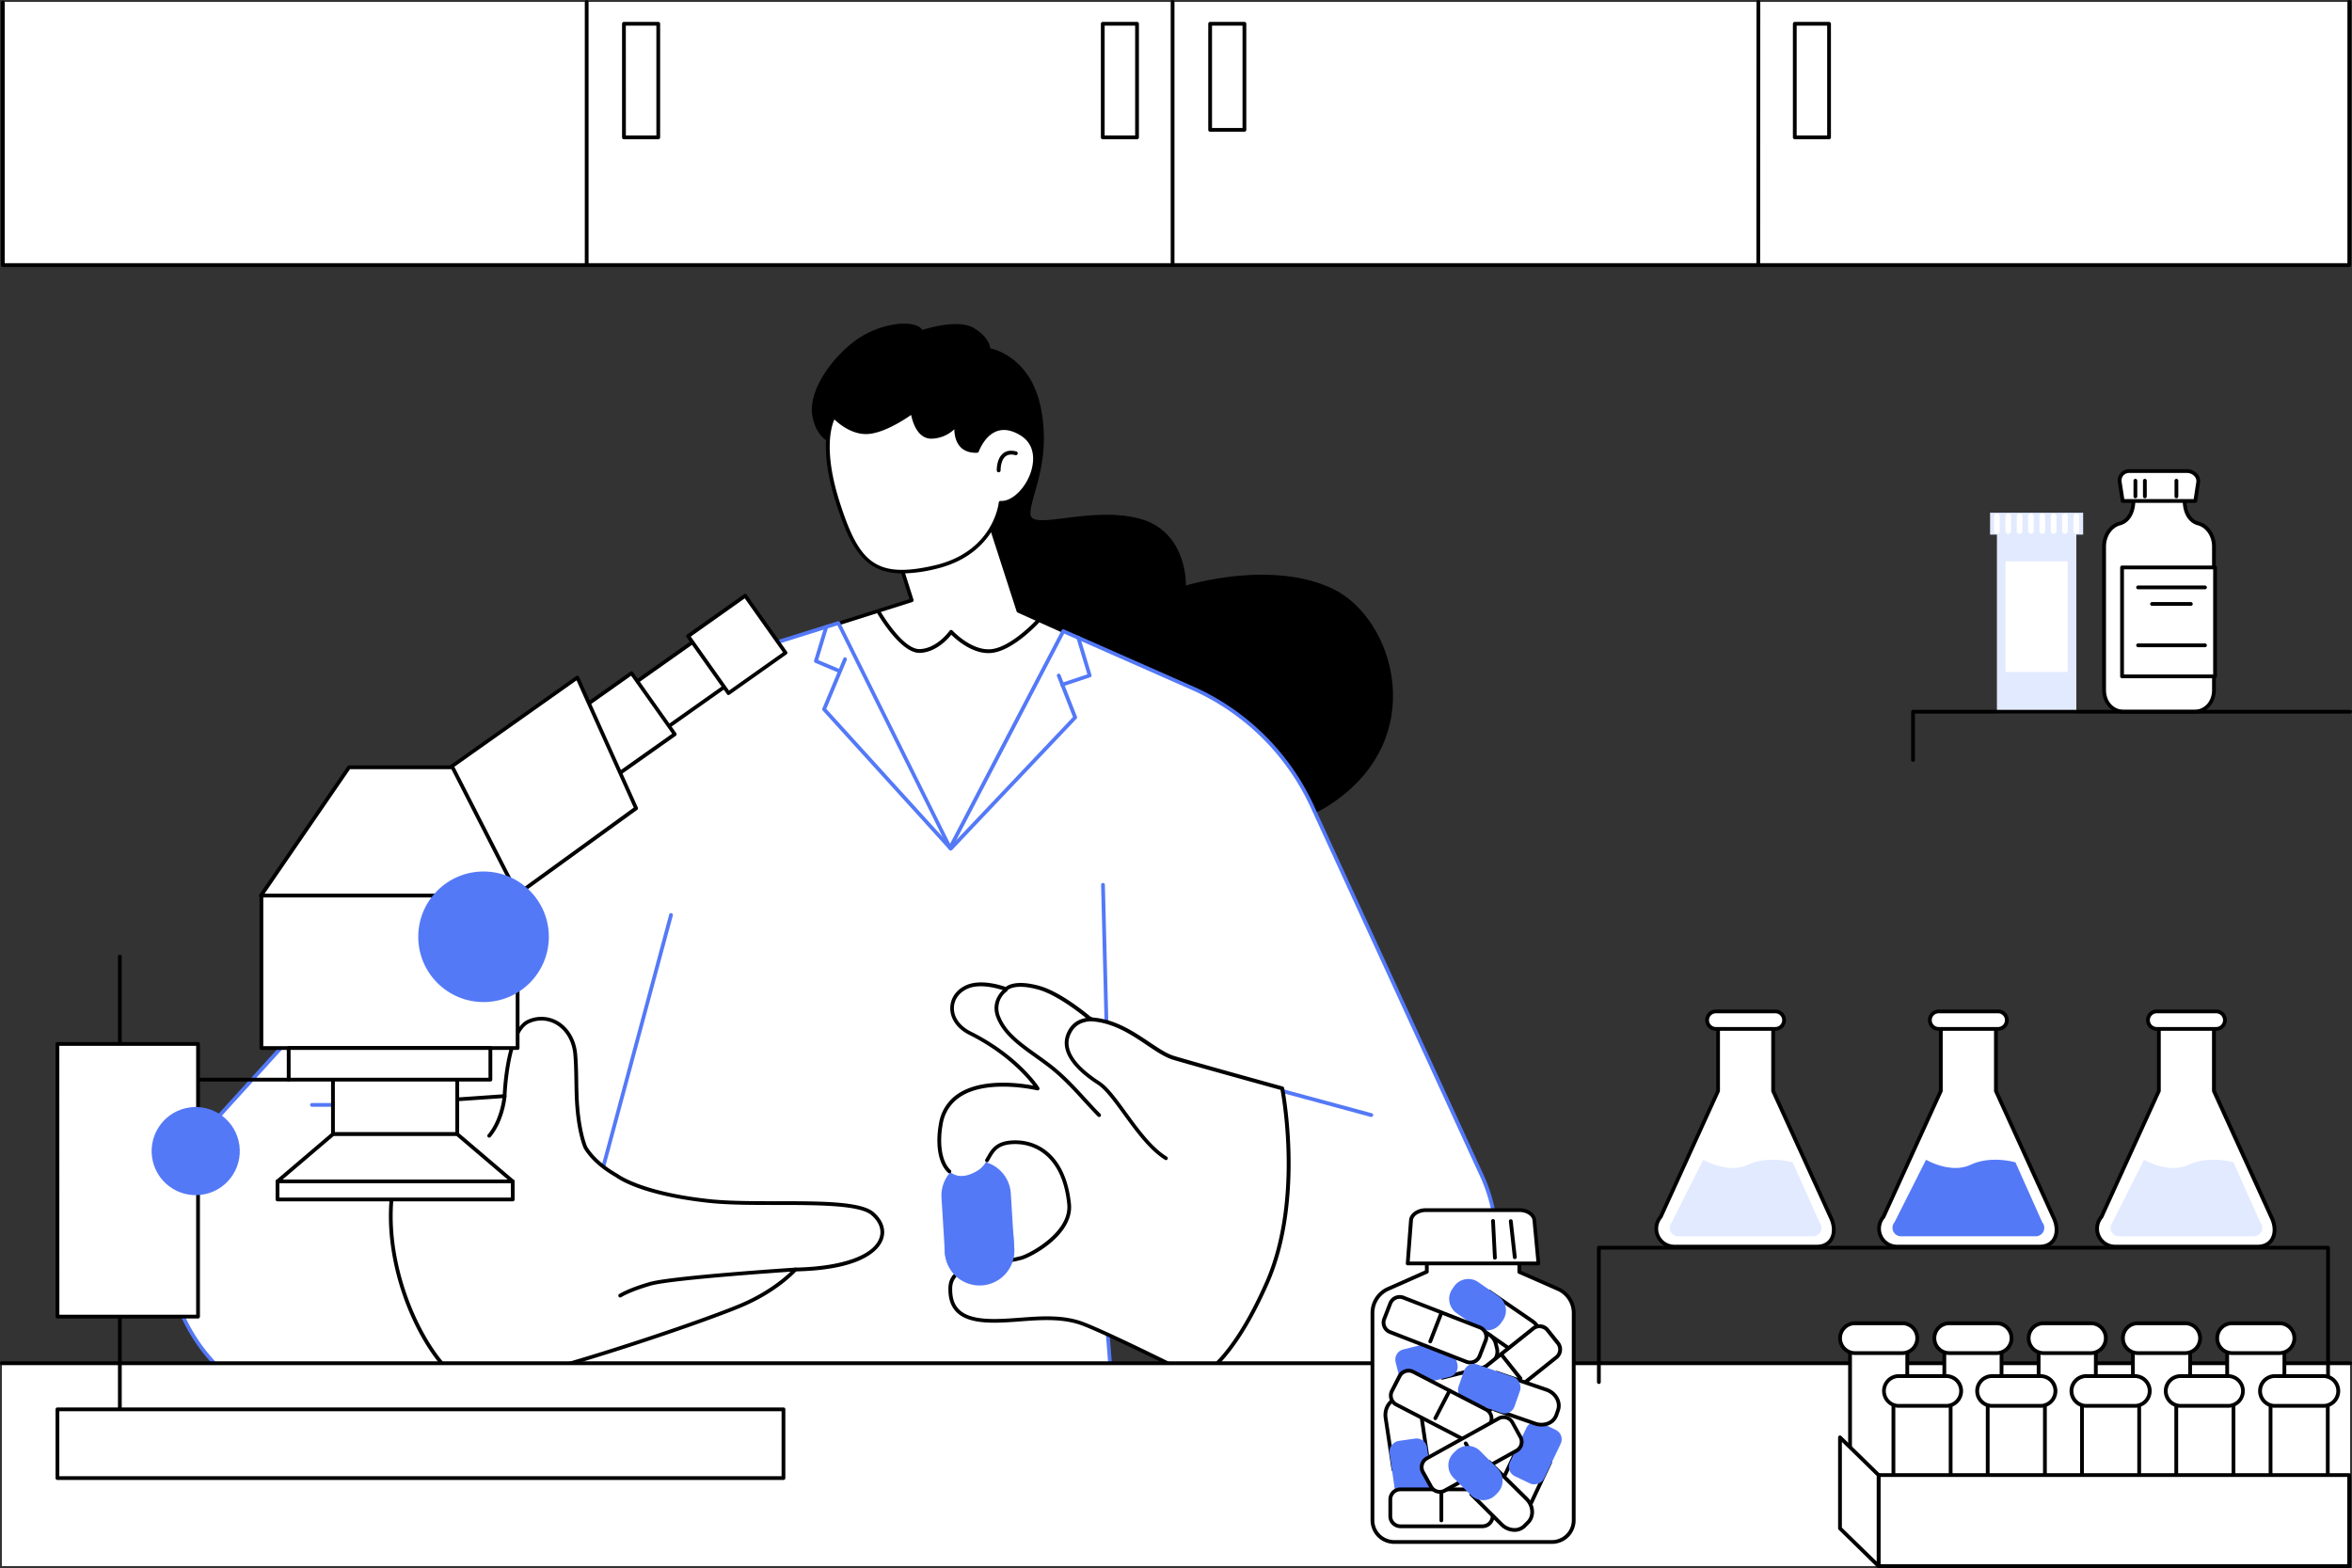 <svg xmlns="http://www.w3.org/2000/svg" viewBox="0 0 1247 831.5"><rect x="0" y="0" width="1247" height="831.5" fill="#333333" stroke="none"/><defs><style>.cls-1{fill:#fff;}.cls-2{fill:#5479f7;}.cls-3{fill:#e2eaff;}</style></defs><title>l</title><g id="m_2" data-name="m 2"><g id="Illustration"><g id="Pharmaceutical_laboratory" data-name="Pharmaceutical laboratory"><g id="Cannabis_capsules" data-name="Cannabis capsules"><g id="Cannabis_capsules-2" data-name="Cannabis capsules"><path d="M445.73,236.44s-12.23-.35-15-15.72,14-35.5,26.9-42.83,27.94-8.18,31.44-2.94c0,0,18.51-6.29,27.25-1S525,184.74,525,184.74s21.31,3.49,26.9,31.79-5.59,46.46-5.59,55.89,31.09-4.19,57.3,2.45,25.15,35.63,25.15,35.63,45.07-14,77.9,1.75,52.41,80.35-2.79,115.29S531.67,387.71,510,312.25,445.73,236.44,445.73,236.44Z"/><polygon class="cls-1" points="442.84 331.18 483.37 318.33 472.54 284.22 519.49 260.54 539.96 323.95 567.65 336.39 557.62 469.63 438.02 460.8 442.84 331.18"/><path d="M557.62,470.63h-.08L438,461.8a1,1,0,0,1-.93-1l4.82-129.63a1,1,0,0,1,.7-.92l39.58-12.54-10.54-33.16a1,1,0,0,1,.51-1.19L519,259.65a1,1,0,0,1,.84,0,1,1,0,0,1,.56.62l20.33,63,27.29,12.26a1,1,0,0,1,.59,1l-10,133.24A1,1,0,0,1,557.62,470.63ZM439.06,459.88l117.63,8.68L566.6,337l-27.05-12.16a1,1,0,0,1-.54-.6L518.9,262l-45.15,22.77L484.32,318a1,1,0,0,1-.06.76,1,1,0,0,1-.59.5l-39.86,12.63Z"/><path d="M524.07,346.34c-9.06,0-17.14-7.2-19.71-9.74-2.05,2.57-8.22,9.33-16.65,9.62h-.26c-10.25,0-22.15-20.62-22.66-21.51a1,1,0,0,1,1.74-1c.12.21,11.82,20.5,20.9,20.5h.21c9.19-.31,15.74-9.63,15.8-9.72a1,1,0,0,1,.76-.43,1,1,0,0,1,.8.32c.11.11,10.29,11.12,20.82,9.84s23.63-15.45,23.76-15.59a1,1,0,0,1,1.48,1.34c-.55.61-13.59,14.85-25,16.24A16.73,16.73,0,0,1,524.07,346.34Z"/><path class="cls-1" d="M270.51,728.22,221,745.72C166.66,767,104.78,738,91.32,681.18a96,96,0,0,1,23-87.41l180-198.25a126.3,126.3,0,0,1,56.13-35.72l94-29.4,59.23,119.23,60-114.95L632,364.81a126.24,126.24,0,0,1,63.73,62.77l89.83,195.5c33.86,73.68-48,157.07-120.43,120.71l-78.2-41.21,4,50H268.47Z"/><path class="cls-2" d="M184.14,753.72A99.52,99.52,0,0,1,138,742.43a92,92,0,0,1-47.67-61,96.76,96.76,0,0,1,23.28-88.32l180-198.24a127.33,127.33,0,0,1,56.57-36l94-29.4a1,1,0,0,1,1.2.51l58.35,117.46,59.11-113.2a1,1,0,0,1,1.29-.45l68.24,30.12a127.18,127.18,0,0,1,64.23,63.27l89.83,195.51c16,34.88,7.35,75.81-22.11,104.28a94,94,0,0,1-45.93,24.88,81.57,81.57,0,0,1-53.75-7.15l-76.6-40.36,3.84,48.2a1,1,0,0,1-.26.75,1,1,0,0,1-.73.33H268.47a1,1,0,0,1-.73-.33,1,1,0,0,1-.26-.76l1.91-22.83-48.08,17A101.63,101.63,0,0,1,184.14,753.72ZM444,331.61l-93.19,29.14a125.36,125.36,0,0,0-55.68,35.45l-180,198.25A94.74,94.74,0,0,0,92.29,681a90,90,0,0,0,46.64,59.7,98.5,98.5,0,0,0,81.68,4.14l49.57-17.51a1,1,0,0,1,1.33,1l-1.95,23.3H589.84l-3.91-48.94a1,1,0,0,1,.44-.91,1,1,0,0,1,1,0l78.19,41.2c38.53,19.33,75.57,3.69,97.38-17.38,28.84-27.88,37.35-67.92,21.68-102L694.81,428a125.19,125.19,0,0,0-63.22-62.28L564.21,336,504.63,450.09a1,1,0,0,1-.9.54,1,1,0,0,1-.89-.56Z"/><path class="cls-2" d="M563.27,364.1a1,1,0,0,1-.31-2l13.54-4.52-5.73-19.09a1,1,0,1,1,1.91-.58l6,20a1,1,0,0,1-.64,1.23l-14.47,4.83A1.19,1.19,0,0,1,563.27,364.1Z"/><path class="cls-2" d="M444.9,356.78a1.09,1.09,0,0,1-.39-.08l-12.32-5.22a1,1,0,0,1-.56-1.21l5.48-18.11a1,1,0,0,1,1.92.58L433.8,350l11.49,4.86a1,1,0,0,1-.39,1.93Z"/><path class="cls-2" d="M504.08,451.05h0a1,1,0,0,1-.73-.32l-67.16-73.94a1,1,0,0,1-.18-1.06l11.09-26.52a1,1,0,0,1,1.85.77l-10.85,25.94,66,72.66,64.77-68.35-8.45-21.59a1,1,0,1,1,1.86-.73L571,380.1a1,1,0,0,1-.2,1l-65.94,69.59A1,1,0,0,1,504.08,451.05Z"/><path class="cls-2" d="M727.05,592.31a1.27,1.27,0,0,1-.26,0L581.27,552.88a1,1,0,1,1,.52-1.93l145.52,39.39a1,1,0,0,1,.71,1.23A1,1,0,0,1,727.05,592.31Z"/><path class="cls-2" d="M586.9,554a1,1,0,0,1-1-1l-2.11-83.76a1,1,0,1,1,2-.05L587.9,553a1,1,0,0,1-1,1Z"/><path class="cls-2" d="M319.86,619.67l-.26,0a1,1,0,0,1-.7-1.23L354.79,485a1,1,0,1,1,1.93.52L320.83,618.93A1,1,0,0,1,319.86,619.67Z"/><path class="cls-1" d="M245.46,585.92h0Z"/><path class="cls-2" d="M245.46,586.92H165.41a1,1,0,1,1,0-2h80.05a1,1,0,1,1,0,2Z"/><path class="cls-1" d="M234.27,583.53l33.25-2.31s1.23-34.48,12.7-39.54,23.53,3.26,24.76,17.26-.09,28.63,2.42,42,20.27,28.07,54,33.9,89.1-1.52,101.16,8.7,3.6,29.71-40.83,29.67c0,0-9.71,11-28.7,19-24.3,10.26-115.63,40.8-140.46,42.63S174.94,631.71,234.27,583.53Z"/><path d="M251.93,735.86c-10.9,0-26.29-18.26-36.14-43.08-13.86-34.93-16.45-82.17,17.85-110a1,1,0,0,1,.56-.22l32.36-2.25c.29-5.64,2.28-34.69,13.26-39.52a17.41,17.41,0,0,1,16.07.85c5.66,3.35,9.44,9.79,10.09,17.23.43,4.88.51,9.91.59,14.76,0,2.18.07,4.37.14,6.54.56,18.35,4.29,27.22,4.6,27.93,3.25,5.29,8.87,10.3,16.24,14.47l.13.09c.12.09,12.39,9.4,48.54,13.25,10,1.07,23.06,1.08,35.68,1.09,22.89,0,44.5,0,51.28,5.79,4.92,4.17,6.72,9.43,4.94,14.43-1.71,4.84-9.63,16.15-46,17-1.8,1.93-11.38,11.59-28.76,18.93-25.26,10.66-116.11,40.88-140.77,42.7C252.4,735.85,252.16,735.86,251.93,735.86ZM234.66,584.51c-33.21,27.2-30.58,73.35-17,107.53,9.59,24.17,24.9,42.49,34.83,41.8,24.5-1.81,115-31.92,140.15-42.55,18.56-7.84,28.23-18.64,28.33-18.75a1,1,0,0,1,.73-.33c24.59-.52,41.25-6.38,44.55-15.68,1.48-4.17-.1-8.63-4.35-12.23-6.23-5.28-28.47-5.3-50-5.32-12.67,0-25.77,0-35.89-1.1-35.87-3.82-48.41-12.78-49.51-13.62-7.66-4.35-13.51-9.6-16.93-15.19l-.05-.1c-.17-.37-4.21-9.23-4.81-28.76-.06-2.18-.1-4.37-.14-6.56-.08-4.83-.16-9.81-.58-14.62-.6-6.8-4-12.66-9.12-15.69a15.25,15.25,0,0,0-14.25-.74c-10.77,4.74-12.09,38.32-12.1,38.66a1,1,0,0,1-.93,1Z"/><path d="M259.38,603.29a1,1,0,0,1-.64-.23,1,1,0,0,1-.13-1.41c6.9-8.28,7.9-20.38,7.91-20.51a1,1,0,0,1,2,.16c0,.52-1.07,12.87-8.37,21.63A1,1,0,0,1,259.38,603.29Z"/><path d="M328.82,688.06a1,1,0,0,1-.55-1.83c.18-.12,4.57-3,16.08-6.35s74.61-7.5,77.29-7.67a1,1,0,1,1,.13,2c-.65,0-65.61,4.3-76.86,7.58s-15.49,6.08-15.53,6.1A1,1,0,0,1,328.82,688.06Z"/><path class="cls-2" d="M516.38,615.61a18.44,18.44,0,0,1,19.54,17.26l1.83,29.65A18.44,18.44,0,0,1,501,664.8l-1.83-29.66A18.42,18.42,0,0,1,516.38,615.61Z"/><path class="cls-1" d="M635,730.76s16.86-5.42,36.73-50.57,8.07-103,8.07-103-46.31-12.79-57.56-16.2-24.55-19.44-44-20.46c0,0-15.57-13.46-27.48-16.75-13.87-3.83-17.36.76-17.36.76s-12.18-4.75-20.44-1.31c-10.88,4.53-11.38,18.29,1.31,24.63,25.39,12.7,35.9,29.35,35.9,29.35s-45.9-11.13-51.33,18.77c-3.49,19.2,4.24,34.14,19.5,24.78,7.43-4.56,5.2-14,17.93-15,13.3-1,28.08,7.37,30.58,32.78,1.52,15.37-19.62,26.75-25.2,28.47-12.61,3.91-37.44,1.24-37.8,15.92-.31,12.84,7.55,17.49,23.24,17.49s32.4-4.09,47.4,1.71S635,730.76,635,730.76Z"/><path d="M635,731.76a1,1,0,0,1-.45-.1c-.45-.23-45.62-22.88-60.41-28.6-10.42-4-21.93-3.17-33.06-2.34-4.6.35-9.37.7-14,.7-9.89,0-16.28-1.82-20.09-5.73-2.93-3-4.29-7.18-4.15-12.78.28-11.37,13.84-13.09,25.81-14.6a80.33,80.33,0,0,0,12.69-2.25c5.59-1.73,25.93-13,24.51-27.42-2.46-24.9-16.86-32.78-29.52-31.88-7.29.53-9.21,3.88-11.43,7.76l-.83,1.42a1,1,0,0,1-1.71-1l.8-1.39c2.3-4,4.68-8.15,13-8.75,13.59-1,29,7.34,31.65,33.68,1.56,15.87-19.74,27.61-25.91,29.52a81.47,81.47,0,0,1-13,2.32c-11.71,1.48-23.83,3-24.06,12.67-.12,5,1,8.74,3.58,11.33,3.41,3.5,9.34,5.13,18.66,5.13,4.54,0,9.26-.35,13.84-.69,11.34-.85,23.08-1.72,33.92,2.47,14.12,5.45,55.63,26.18,60.19,28.47,2.49-1.12,18-9.41,35.76-49.88,18.43-41.9,9.29-95.58,8.13-101.84-5.47-1.51-46.55-12.88-57-16-4.31-1.31-8.92-4.41-13.81-7.7-8.42-5.67-18-12.09-29.94-12.72a1,1,0,0,1-.6-.24c-.16-.14-15.55-13.35-27.1-16.54-12.84-3.55-16.28.37-16.31.41a1,1,0,0,1-1.15.31c-.12,0-11.9-4.56-19.69-1.32-4.58,1.91-7.41,5.69-7.56,10.1-.18,5.08,3.16,9.83,8.93,12.72,25.35,12.67,35.87,29,36.3,29.71a1,1,0,0,1-1.08,1.5c-.26-.06-26-6.15-40.63,3.35a21.25,21.25,0,0,0-9.48,14.63c-1.93,10.65-.28,20.17,4.21,24.26a1,1,0,0,1,.06,1.42,1,1,0,0,1-1.41.06c-5.06-4.61-6.91-14.61-4.83-26.09a23.23,23.23,0,0,1,10.36-16c12.71-8.26,32.59-5.49,39.64-4.15-3.67-4.8-14.4-17.13-34-26.94-6.49-3.25-10.24-8.69-10-14.58.18-5.21,3.47-9.65,8.79-11.87,7.57-3.16,18,.15,20.59,1.08,1.5-1.22,6.29-3.77,17.87-.57,11.28,3.12,25.45,14.9,27.61,16.73,12.35.76,22.05,7.28,30.61,13,5,3.34,9.25,6.23,13.27,7.44,11.11,3.37,57.08,16.07,57.54,16.2a1,1,0,0,1,.71.76c.12.58,11.63,58.72-8.14,103.64S636,731.49,635.3,731.71A.81.81,0,0,1,635,731.76Z"/><path d="M618.18,615.18a1,1,0,0,1-.52-.15c-8.31-5.14-15.56-15.14-22-24-5-6.81-9.62-13.25-13.75-15.92-14.5-9.38-20.1-18.89-16.18-27.48,3-6.61,8.2-7.52,11.3-8.06.44-.07.84-.14,1.2-.22a1,1,0,1,1,.44,2c-.39.09-.82.16-1.3.24-3.06.54-7.25,1.27-9.82,6.92-4.36,9.56,6,18.85,15.45,25,4.44,2.87,9,9.15,14.28,16.43,6.29,8.67,13.42,18.49,21.39,23.43a1,1,0,0,1-.53,1.85Z"/><path d="M582.74,592.34a1,1,0,0,1-.71-.29c-2.56-2.56-5-5.28-7.68-8.16-5.73-6.28-11.65-12.77-19.14-18.44-2.16-1.64-4.35-3.21-6.47-4.72-8.75-6.27-17-12.19-20.47-21.2-3.64-9.52,4.2-15.26,4.28-15.32a1,1,0,0,1,1.17,1.63,11.06,11.06,0,0,0-3.58,13c3.23,8.45,10.89,13.93,19.77,20.28,2.12,1.53,4.32,3.1,6.51,4.75,7.63,5.79,13.62,12.35,19.41,18.69,2.62,2.86,5.09,5.57,7.61,8.1a1,1,0,0,1,0,1.41A1,1,0,0,1,582.74,592.34Z"/><path class="cls-2" d="M537.12,652.21c-6.16,1.69-12.38,3.16-18.64,4.45-2,.4-3.88,1-5.81,1.5s-4,1.08-6,1.56-3.93.89-5.92,1.2l.24,3.88a18.44,18.44,0,0,0,36.8-2.28Z"/><path class="cls-1" d="M518,239.11s6.66-19.21,23.34-9.21,1.67,37.55-10.83,36.72c0,0-2.42,26.7-34.93,34.2s-41.25-3.31-51-33.19c-11.18-34.24-2.45-46.87-2.45-46.87s8.34,9.17,18.35,8.34,23.34-10.84,23.34-10.84,1.67,13.34,10,13.34,13.34-6.67,13.34-6.67S504.8,239.58,518,239.11Z"/><path d="M478.63,304.08c-19.55,0-27.15-12.08-35-36.14-11.21-34.31-2.69-47.21-2.32-47.75a1,1,0,0,1,.76-.43.94.94,0,0,1,.8.33c.08.09,8.14,8.78,17.52,8,9.6-.8,22.7-10.54,22.83-10.64a1,1,0,0,1,1.6.68c0,.12,1.65,12.46,9,12.46,7.72,0,12.49-6.21,12.54-6.27a1,1,0,0,1,1.19-.32,1,1,0,0,1,.6,1.08c0,.07-1,6.61,2.3,10.36,1.56,1.75,3.86,2.65,6.86,2.67.89-2.18,4.13-9,10.53-11.34,4.24-1.54,8.95-.77,14,2.26,7.08,4.25,9.59,12.29,6.71,21.5-2.59,8.27-9.79,16.87-17.2,17.09-.82,4.86-6.18,27.38-35.57,34.16A77.23,77.23,0,0,1,478.63,304.08Zm-36.25-81.65c-1.68,3.72-5.92,17.12,3.15,44.89,10,30.72,18.64,39.72,49.83,32.53,31.45-7.26,34.14-33.06,34.16-33.32a1,1,0,0,1,1.06-.91c5.94.43,13.3-6.78,16.09-15.68,1.24-4,3.16-13.78-5.83-19.18-4.52-2.71-8.66-3.42-12.3-2.1-6.62,2.4-9.56,10.69-9.59,10.77a1,1,0,0,1-.91.67c-3.95.15-7-1-9.08-3.33-2.43-2.76-2.94-6.56-3-9.14a18.14,18.14,0,0,1-12.17,5c-7.35,0-9.95-8.85-10.72-12.6-3.65,2.56-14.12,9.39-22.55,10.1S444.94,224.87,442.38,222.43ZM518,239.11h0Z"/><path d="M529.47,250.46a1,1,0,0,1-1-1c0-.26-.14-6.23,3.38-9.05,1.78-1.42,4.12-1.77,7-1a1,1,0,0,1-.51,1.94c-2.19-.57-3.94-.34-5.2.66-2.75,2.2-2.63,7.37-2.63,7.42a1,1,0,0,1-1,1Z"/></g></g><rect class="cls-1" x="1.5" y="1" width="1244.07" height="139.55"/><path d="M1245.57,141.55H1.5a1,1,0,0,1-1-1V1.33a1,1,0,0,1,2,0V139.55H1244.57V1a1,1,0,0,1,2,0V140.55A1,1,0,0,1,1245.57,141.55Z"/><rect x="620.69" y="0.08" width="2" height="140.55" rx="1"/><path d="M932.22,140.62h0a1,1,0,0,1-1-1L931.28,1a1,1,0,0,1,1-1h0a1,1,0,0,1,1,1l-.06,138.58A1,1,0,0,1,932.22,140.62Z"/><path d="M311.05,140.62a1,1,0,0,1-1-1l0-138.52a1,1,0,0,1,2,0l0,138.52A1,1,0,0,1,311.05,140.62Z"/><rect class="cls-1" x="641.6" y="12.61" width="18.17" height="56.25"/><path d="M659.77,69.86H641.6a1,1,0,0,1-1-1V12.61a1,1,0,0,1,1-1h18.17a1,1,0,0,1,1,1V68.86A1,1,0,0,1,659.77,69.86Zm-17.17-2h16.17V13.61H642.6Z"/><rect class="cls-1" x="584.67" y="12.61" width="18.17" height="60.24"/><path d="M602.84,73.85H584.67a1,1,0,0,1-1-1V12.61a1,1,0,0,1,1-1h18.17a1,1,0,0,1,1,1V72.85A1,1,0,0,1,602.84,73.85Zm-17.17-2h16.17V13.61H585.67Z"/><rect class="cls-1" x="330.8" y="12.61" width="18.17" height="60.24"/><path d="M349,73.85H330.8a1,1,0,0,1-1-1V12.61a1,1,0,0,1,1-1H349a1,1,0,0,1,1,1V72.85A1,1,0,0,1,349,73.85Zm-17.17-2H348V13.61H331.8Z"/><rect class="cls-1" x="951.57" y="12.61" width="18.17" height="60.24"/><path d="M969.74,73.85H951.57a1,1,0,0,1-1-1V12.61a1,1,0,0,1,1-1h18.17a1,1,0,0,1,1,1V72.85A1,1,0,0,1,969.74,73.85Zm-17.17-2h16.17V13.61H952.57Z"/><rect class="cls-1" x="1" y="722.91" width="1245" height="107.59"/><path d="M1246,723.91H1a1,1,0,0,1,0-2H1246a1,1,0,0,1,0,2Z"/><path class="cls-1" d="M1114.18,645.28l30.42-66.77V543.76h29.21v34.75l30.41,66.77c3.94,8,1,15.79-7.19,15.79h-75.66A9.53,9.53,0,0,1,1114.18,645.28Z"/><path d="M1197,662.07h-75.66a10.52,10.52,0,0,1-8-17.33l30.27-66.44V543.76a1,1,0,0,1,1-1h29.21a1,1,0,0,1,1,1V578.3l30.32,66.57c2.31,4.68,2.44,9.52.32,12.93C1203.74,660.55,1200.75,662.07,1197,662.07ZM1145.6,544.76v33.75a1,1,0,0,1-.09.42l-30.42,66.77a1.2,1.2,0,0,1-.15.24,8.53,8.53,0,0,0,6.43,14.13H1197c3,0,5.37-1.15,6.72-3.32,1.75-2.82,1.59-6.94-.43-11l-30.42-66.79a1,1,0,0,1-.09-.42V544.76Zm-31.42,100.52h0Z"/><path class="cls-3" d="M1120.08,648.1,1136.75,615s13,7.67,23.67,2.66c11-5.14,23.77-1.25,23.77-1.25l14.13,31.68a4.53,4.53,0,0,1-3.42,7.51h-71.4A4.53,4.53,0,0,1,1120.08,648.1Z"/><path class="cls-1" d="M1143.43,545.61H1175a4.63,4.63,0,0,0,0-9.26h-31.54a4.63,4.63,0,0,0,0,9.26Z"/><path d="M1175,546.61h-31.54a5.63,5.63,0,0,1,0-11.26H1175a5.63,5.63,0,0,1,0,11.26Zm-31.54-9.26a3.63,3.63,0,0,0,0,7.26H1175a3.63,3.63,0,0,0,0-7.26Z"/><path class="cls-1" d="M998.59,645.28,1029,578.51V543.76h29.21v34.75l30.41,66.77c4,8,1,15.79-7.18,15.79h-75.67A9.52,9.52,0,0,1,998.59,645.28Z"/><path d="M1081.44,662.07h-75.67a10.53,10.53,0,0,1-8-17.33L1028,578.3V543.76a1,1,0,0,1,1-1h29.21a1,1,0,0,1,1,1V578.3l30.32,66.57c2.32,4.68,2.44,9.52.32,12.93C1088.14,660.55,1085.16,662.07,1081.44,662.07ZM1030,544.76v33.75a1,1,0,0,1-.09.42L999.5,645.7a1.25,1.25,0,0,1-.16.24,8.53,8.53,0,0,0,6.43,14.13h75.67c3,0,5.36-1.15,6.72-3.32,1.74-2.82,1.58-6.94-.43-11l-30.43-66.79a1,1,0,0,1-.09-.42V544.76ZM998.59,645.28h0Z"/><path class="cls-2" d="M1004.48,648.1,1021.16,615s13,7.67,23.66,2.66c11-5.14,23.77-1.25,23.77-1.25l14.14,31.68a4.53,4.53,0,0,1-3.42,7.51H1007.9A4.53,4.53,0,0,1,1004.48,648.1Z"/><path class="cls-1" d="M1027.83,545.61h31.54a4.63,4.63,0,1,0,0-9.26h-31.54a4.63,4.63,0,1,0,0,9.26Z"/><path d="M1059.37,546.61h-31.54a5.63,5.63,0,1,1,0-11.26h31.54a5.63,5.63,0,1,1,0,11.26Zm-31.54-9.26a3.63,3.63,0,1,0,0,7.26h31.54a3.63,3.63,0,1,0,0-7.26Z"/><path class="cls-1" d="M880.48,645.28l30.41-66.77V543.76H940.1v34.75l30.41,66.77c4,8,1,15.79-7.18,15.79H887.66A9.52,9.52,0,0,1,880.48,645.28Z"/><path d="M963.33,662.07H887.66a10.53,10.53,0,0,1-8-17.33l30.27-66.44V543.76a1,1,0,0,1,1-1H940.1a1,1,0,0,1,1,1V578.3l30.32,66.57c2.32,4.68,2.44,9.52.32,12.93C970,660.55,967.05,662.07,963.33,662.07ZM911.89,544.76v33.75a1,1,0,0,1-.09.42L881.39,645.7a1.25,1.25,0,0,1-.16.24,8.53,8.53,0,0,0,6.43,14.13h75.67c3,0,5.36-1.15,6.72-3.32,1.74-2.82,1.58-6.94-.43-11l-30.43-66.79a1,1,0,0,1-.09-.42V544.76ZM880.48,645.28h0Z"/><path class="cls-3" d="M886.37,648.1,903.05,615s13,7.67,23.66,2.66c11-5.14,23.77-1.25,23.77-1.25l14.14,31.68a4.53,4.53,0,0,1-3.42,7.51H889.79A4.53,4.53,0,0,1,886.37,648.1Z"/><path class="cls-1" d="M909.72,545.61h31.54a4.63,4.63,0,0,0,0-9.26H909.72a4.63,4.63,0,0,0,0,9.26Z"/><path d="M941.26,546.61H909.72a5.63,5.63,0,0,1,0-11.26h31.54a5.63,5.63,0,1,1,0,11.26Zm-31.54-9.26a3.63,3.63,0,0,0,0,7.26h31.54a3.63,3.63,0,1,0,0-7.26Z"/><path d="M1234.3,733.91a1,1,0,0,1-1-1V662.63H848.7v70.28a1,1,0,1,1-2,0V661.63a1,1,0,0,1,1-1h386.6a1,1,0,0,1,1,1v71.28A1,1,0,0,1,1234.3,733.91Z"/><rect class="cls-1" x="1180.82" y="713.32" width="30.33" height="81.83"/><path d="M1211.16,796.14h-30.34a1,1,0,0,1-1-1V713.32a1,1,0,0,1,1-1h30.34a1,1,0,0,1,1,1v81.82A1,1,0,0,1,1211.16,796.14Zm-29.34-2h28.34V714.32h-28.34Z"/><path class="cls-1" d="M1208.55,717.53h-25.12a7.9,7.9,0,0,1,0-15.8h25.12a7.9,7.9,0,1,1,0,15.8Z"/><path d="M1208.55,718.53h-25.12a8.9,8.9,0,0,1,0-17.8h25.12a8.9,8.9,0,1,1,0,17.8Zm-25.12-15.8a6.9,6.9,0,0,0,0,13.8h25.12a6.9,6.9,0,1,0,0-13.8Z"/><rect class="cls-1" x="1130.84" y="713.32" width="30.33" height="81.83"/><path d="M1161.17,796.14h-30.33a1,1,0,0,1-1-1V713.32a1,1,0,0,1,1-1h30.33a1,1,0,0,1,1,1v81.82A1,1,0,0,1,1161.17,796.14Zm-29.33-2h28.33V714.32h-28.33Z"/><path class="cls-1" d="M1158.56,717.53h-25.12a7.9,7.9,0,0,1,0-15.8h25.12a7.9,7.9,0,1,1,0,15.8Z"/><path d="M1158.56,718.53h-25.12a8.9,8.9,0,0,1,0-17.8h25.12a8.9,8.9,0,1,1,0,17.8Zm-25.12-15.8a6.9,6.9,0,0,0,0,13.8h25.12a6.9,6.9,0,1,0,0-13.8Z"/><rect class="cls-1" x="1080.85" y="713.32" width="30.33" height="81.83"/><path d="M1111.18,796.14h-30.33a1,1,0,0,1-1-1V713.32a1,1,0,0,1,1-1h30.33a1,1,0,0,1,1,1v81.82A1,1,0,0,1,1111.18,796.14Zm-29.33-2h28.33V714.32h-28.33Z"/><path class="cls-1" d="M1108.57,717.53h-25.11a7.9,7.9,0,0,1,0-15.8h25.11a7.9,7.9,0,1,1,0,15.8Z"/><path d="M1108.57,718.53h-25.11a8.9,8.9,0,0,1,0-17.8h25.11a8.9,8.9,0,1,1,0,17.8Zm-25.11-15.8a6.9,6.9,0,0,0,0,13.8h25.11a6.9,6.9,0,1,0,0-13.8Z"/><rect class="cls-1" x="1030.86" y="713.32" width="30.33" height="81.83"/><path d="M1061.19,796.14h-30.33a1,1,0,0,1-1-1V713.32a1,1,0,0,1,1-1h30.33a1,1,0,0,1,1,1v81.82A1,1,0,0,1,1061.19,796.14Zm-29.33-2h28.33V714.32h-28.33Z"/><path class="cls-1" d="M1058.59,717.53h-25.12a7.9,7.9,0,0,1,0-15.8h25.12a7.9,7.9,0,0,1,0,15.8Z"/><path d="M1058.59,718.53h-25.12a8.9,8.9,0,0,1,0-17.8h25.12a8.9,8.9,0,0,1,0,17.8Zm-25.12-15.8a6.9,6.9,0,0,0,0,13.8h25.12a6.9,6.9,0,0,0,0-13.8Z"/><rect class="cls-1" x="980.87" y="713.32" width="30.33" height="81.83"/><path d="M1011.21,796.14H980.87a1,1,0,0,1-1-1V713.32a1,1,0,0,1,1-1h30.34a1,1,0,0,1,1,1v81.82A1,1,0,0,1,1011.21,796.14Zm-29.34-2h28.34V714.32H981.87Z"/><path class="cls-1" d="M1008.6,717.53H983.48a7.9,7.9,0,1,1,0-15.8h25.12a7.9,7.9,0,0,1,0,15.8Z"/><path d="M1008.6,718.53H983.48a8.9,8.9,0,1,1,0-17.8h25.12a8.9,8.9,0,0,1,0,17.8Zm-25.12-15.8a6.9,6.9,0,1,0,0,13.8h25.12a6.9,6.9,0,0,0,0-13.8Z"/><rect class="cls-1" x="1203.82" y="741.31" width="30.33" height="81.83"/><path d="M1234.15,824.14h-30.33a1,1,0,0,1-1-1V741.31a1,1,0,0,1,1-1h30.33a1,1,0,0,1,1,1v81.83A1,1,0,0,1,1234.15,824.14Zm-29.33-2h28.33V742.31h-28.33Z"/><path class="cls-1" d="M1231.54,745.52h-25.11a7.9,7.9,0,1,1,0-15.79h25.11a7.9,7.9,0,1,1,0,15.79Z"/><path d="M1231.54,746.52h-25.11a8.9,8.9,0,1,1,0-17.79h25.11a8.9,8.9,0,1,1,0,17.79Zm-25.11-15.79a6.9,6.9,0,1,0,0,13.79h25.11a6.9,6.9,0,1,0,0-13.79Z"/><rect class="cls-1" x="1153.83" y="741.31" width="30.33" height="81.83"/><path d="M1184.16,824.14h-30.33a1,1,0,0,1-1-1V741.31a1,1,0,0,1,1-1h30.33a1,1,0,0,1,1,1v81.83A1,1,0,0,1,1184.16,824.14Zm-29.33-2h28.33V742.31h-28.33Z"/><path class="cls-1" d="M1181.56,745.52h-25.12a7.9,7.9,0,1,1,0-15.79h25.12a7.9,7.9,0,0,1,0,15.79Z"/><path d="M1181.56,746.52h-25.12a8.9,8.9,0,1,1,0-17.79h25.12a8.9,8.9,0,0,1,0,17.79Zm-25.12-15.79a6.9,6.9,0,1,0,0,13.79h25.12a6.9,6.9,0,0,0,0-13.79Z"/><rect class="cls-1" x="1103.84" y="741.31" width="30.33" height="81.83"/><path d="M1134.17,824.14h-30.33a1,1,0,0,1-1-1V741.31a1,1,0,0,1,1-1h30.33a1,1,0,0,1,1,1v81.83A1,1,0,0,1,1134.17,824.14Zm-29.33-2h28.33V742.31h-28.33Z"/><path class="cls-1" d="M1131.57,745.52h-25.12a7.9,7.9,0,1,1,0-15.79h25.12a7.9,7.9,0,1,1,0,15.79Z"/><path d="M1131.57,746.52h-25.12a8.9,8.9,0,1,1,0-17.79h25.12a8.9,8.9,0,1,1,0,17.79Zm-25.12-15.79a6.9,6.9,0,1,0,0,13.79h25.12a6.9,6.9,0,1,0,0-13.79Z"/><rect class="cls-1" x="1053.86" y="741.31" width="30.33" height="81.83"/><path d="M1084.19,824.14h-30.33a1,1,0,0,1-1-1V741.31a1,1,0,0,1,1-1h30.33a1,1,0,0,1,1,1v81.83A1,1,0,0,1,1084.19,824.14Zm-29.33-2h28.33V742.31h-28.33Z"/><path class="cls-1" d="M1081.58,745.52h-25.12a7.9,7.9,0,0,1,0-15.79h25.12a7.9,7.9,0,1,1,0,15.79Z"/><path d="M1081.58,746.52h-25.12a8.9,8.9,0,1,1,0-17.79h25.12a8.9,8.9,0,1,1,0,17.79Zm-25.12-15.79a6.9,6.9,0,1,0,0,13.79h25.12a6.9,6.9,0,1,0,0-13.79Z"/><rect class="cls-1" x="1003.87" y="741.31" width="30.33" height="81.83"/><path d="M1034.2,824.14h-30.33a1,1,0,0,1-1-1V741.31a1,1,0,0,1,1-1h30.33a1,1,0,0,1,1,1v81.83A1,1,0,0,1,1034.2,824.14Zm-29.33-2h28.33V742.31h-28.33Z"/><path class="cls-1" d="M1031.59,745.52h-25.12a7.9,7.9,0,0,1,0-15.79h25.12a7.9,7.9,0,1,1,0,15.79Z"/><path d="M1031.59,746.52h-25.12a8.9,8.9,0,0,1,0-17.79h25.12a8.9,8.9,0,1,1,0,17.79Zm-25.12-15.79a6.9,6.9,0,0,0,0,13.79h25.12a6.9,6.9,0,1,0,0-13.79Z"/><rect class="cls-1" x="996.04" y="782.22" width="249.46" height="48.28"/><path d="M1245.5,831.5H996a1,1,0,0,1-1-1V782.22a1,1,0,0,1,1-1H1245.5a1,1,0,0,1,1,1V830.5A1,1,0,0,1,1245.5,831.5ZM997,829.5H1244.5V783.22H997Z"/><polygon class="cls-1" points="975.58 810.5 996.04 830.5 996.04 782.22 975.58 762.23 975.58 810.5"/><path d="M996,831.5a1,1,0,0,1-.7-.29l-20.46-20a1,1,0,0,1-.3-.72V762.23a1,1,0,0,1,1.7-.72l20.46,20a1,1,0,0,1,.3.71V830.5a1,1,0,0,1-.61.92A1.09,1.09,0,0,1,996,831.5Zm-19.46-21.42,18.46,18V782.64l-18.46-18Z"/><rect class="cls-1" x="176.53" y="564.14" width="65.9" height="37.29" transform="translate(418.96 1165.57) rotate(180)"/><path d="M242.43,602.43h-65.9a1,1,0,0,1-1-1V564.14a1,1,0,0,1,1-1h65.9a1,1,0,0,1,1,1v37.29A1,1,0,0,1,242.43,602.43Zm-64.9-2h63.9V565.14h-63.9Z"/><path d="M153.05,573.52H86.89a1,1,0,1,1,0-2h66.16a1,1,0,0,1,0,2Z"/><path d="M63.54,761.08a1,1,0,0,1-1-1V507.26a1,1,0,0,1,2,0V760.08A1,1,0,0,1,63.54,761.08Z"/><rect class="cls-1" x="30.45" y="553.59" width="74.52" height="144.59" transform="translate(135.42 1251.77) rotate(180)"/><path d="M105,699.18H30.45a1,1,0,0,1-1-1V553.59a1,1,0,0,1,1-1H105a1,1,0,0,1,1,1V698.18A1,1,0,0,1,105,699.18Zm-73.52-2H104V554.59H31.45Z"/><rect class="cls-1" x="341.18" y="328.42" width="29.15" height="76.03" transform="translate(262.1 868.51) rotate(-125.28)"/><path d="M333.14,401.3l-.17,0a1,1,0,0,1-.65-.41l-16.83-23.79a1,1,0,0,1,.24-1.39l62.07-43.92a1,1,0,0,1,1.39.24L396,355.8a1,1,0,0,1,.16.75,1,1,0,0,1-.4.65l-62.07,43.91A1,1,0,0,1,333.14,401.3ZM317.7,376.74l15.68,22.16,60.43-42.76L378.13,334Z"/><rect class="cls-1" x="284.24" y="351.28" width="39.66" height="103.46" transform="translate(150.71 884.01) rotate(-125.28)"/><path d="M273.3,450.08h-.17a1.05,1.05,0,0,1-.65-.41l-22.91-32.38a1,1,0,0,1,.24-1.4l84.46-59.75A1,1,0,0,1,335,356a1,1,0,0,1,.64.41l22.91,32.37a1,1,0,0,1-.24,1.4L273.87,449.9A1,1,0,0,1,273.3,450.08Zm-21.52-33.14,21.76,30.75,82.82-58.61-21.75-30.74Z"/><rect class="cls-1" x="372.14" y="323.21" width="37.06" height="37.06" transform="translate(337.35 858.04) rotate(-125.28)"/><path d="M386.25,368.57a1,1,0,0,1-.82-.43L364,337.89a1,1,0,0,1,.23-1.39l30.26-21.41a1,1,0,0,1,.74-.17,1.05,1.05,0,0,1,.65.41l21.41,30.26a1,1,0,0,1,.17.74,1.05,1.05,0,0,1-.41.65l-30.26,21.4A.93.93,0,0,1,386.25,368.57Zm-20-31,20.25,28.62,28.62-20.25L394.86,317.3Z"/><polygon class="cls-1" points="230.35 412.87 273.43 474.9 337.25 428.59 306.09 359.27 230.35 412.87"/><path d="M273.42,475.9l-.16,0a1,1,0,0,1-.66-.41l-43.07-62a1,1,0,0,1,.24-1.39l75.75-53.6a1,1,0,0,1,1.49.41l31.15,69.32a1,1,0,0,1-.32,1.22L274,475.71A1,1,0,0,1,273.42,475.9Zm-41.69-62.79,41.93,60.38L336,428.26l-30.32-67.47Z"/><rect class="cls-1" x="138.59" y="474.9" width="135.84" height="80.86" transform="translate(413.01 1030.65) rotate(180)"/><path d="M274.43,556.75H138.59a1,1,0,0,1-1-1V474.9a1,1,0,0,1,1-1H274.43a1,1,0,0,1,1,1v80.85A1,1,0,0,1,274.43,556.75Zm-134.84-2H273.43V475.9H139.59Z"/><polygon class="cls-1" points="274.63 474.9 138.39 474.9 185.06 406.94 239.92 406.94 274.63 474.9"/><path d="M274.63,475.9H138.39a1,1,0,0,1-.83-1.57l46.67-68a1,1,0,0,1,.83-.44h54.86a1,1,0,0,1,.89.55l34.71,68a1,1,0,0,1,0,1A1,1,0,0,1,274.63,475.9Zm-134.34-2H273l-33.68-66H185.58Z"/><circle class="cls-2" cx="256.37" cy="496.77" r="34.62"/><rect class="cls-1" x="153.05" y="555.75" width="106.91" height="16.77" transform="translate(413.01 1128.28) rotate(180)"/><path d="M260,573.52H153.05a1,1,0,0,1-1-1V555.75a1,1,0,0,1,1-1H260a1,1,0,0,1,1,1v16.77A1,1,0,0,1,260,573.52Zm-105.91-2H259V556.75H154.05Z"/><rect class="cls-1" x="147.12" y="626.49" width="124.72" height="9.58" transform="translate(418.96 1262.55) rotate(180)"/><path d="M271.84,637.07H147.12a1,1,0,0,1-1-1v-9.58a1,1,0,0,1,1-1H271.84a1,1,0,0,1,1,1v9.58A1,1,0,0,1,271.84,637.07Zm-123.72-2H270.84v-7.58H148.12Z"/><polygon class="cls-1" points="147.12 626.49 271.84 626.49 242.43 601.43 176.53 601.43 147.12 626.49"/><path d="M271.84,627.49H147.12a1,1,0,0,1-.94-.66,1,1,0,0,1,.29-1.1l29.41-25.06a1,1,0,0,1,.65-.24h65.9a1,1,0,0,1,.64.24l29.42,25.06a1,1,0,0,1-.65,1.76Zm-122-2H269.12l-27.06-23.06H176.9Z"/><circle class="cls-2" cx="103.79" cy="610.41" r="23.37" transform="translate(-137.47 40.17) rotate(-13.28)"/><rect class="cls-1" x="30.45" y="747.36" width="384.93" height="36.45" transform="translate(445.83 1531.17) rotate(180)"/><path d="M415.38,784.81H30.45a1,1,0,0,1-1-1V747.36a1,1,0,0,1,1-1H415.38a1,1,0,0,1,1,1v36.45A1,1,0,0,1,415.38,784.81Zm-383.93-2H414.38V748.36H31.45Z"/><path class="cls-1" d="M826,683.51l-20.48-9V651.93H756.48v22.46L736,683.5a13.92,13.92,0,0,0-8.29,12.73V806.18a11.53,11.53,0,0,0,11.53,11.52h83.64a11.53,11.53,0,0,0,11.53-11.52V696.28A13.94,13.94,0,0,0,826,683.51Z"/><path d="M822.83,818.7H739.19a12.53,12.53,0,0,1-12.53-12.52V696.23a14.94,14.94,0,0,1,8.89-13.65l19.93-8.84V651.93a1,1,0,0,1,1-1h49.06a1,1,0,0,1,1,1v22l19.88,8.71a14.94,14.94,0,0,1,8.94,13.68v109.9A12.53,12.53,0,0,1,822.83,818.7ZM757.48,652.93v21.46a1,1,0,0,1-.59.92l-20.53,9.1a12.93,12.93,0,0,0-7.7,11.82V806.18a10.54,10.54,0,0,0,10.53,10.52h83.64a10.54,10.54,0,0,0,10.53-10.52V696.28a12.94,12.94,0,0,0-7.74-11.85l-20.48-9a1,1,0,0,1-.6-.92V652.93Z"/><path class="cls-1" d="M815.68,670H746.34l1.73-22.85c.23-3.05,3.76-5.44,8-5.44h49.35c4.25,0,7.76,2.35,8,5.36Z"/><path d="M815.68,671H746.34a1,1,0,0,1-.73-.32,1,1,0,0,1-.26-.76l1.72-22.84c.27-3.57,4.24-6.37,9-6.37h49.35c4.82,0,8.7,2.7,9,6.27l2.17,22.92a1,1,0,0,1-.26.77A1,1,0,0,1,815.68,671Zm-68.26-2h67.16l-2.06-21.83c-.24-2.5-3.33-4.46-7-4.46H756.12c-3.7,0-6.87,2-7,4.52Z"/><path d="M803.11,667.68a1,1,0,0,1-1-.89L800,647.68a1,1,0,0,1,2-.22l2.14,19.11a1,1,0,0,1-.88,1.1Z"/><path d="M792.58,668a1,1,0,0,1-1-1l-1-19.49a1,1,0,1,1,2-.1l1,19.48a1,1,0,0,1-1,1.06Z"/><path class="cls-1" d="M789.5,684.86l23,15.76c4.23,3,5.54,8.37,2.94,12.11l-1.49,2.14c-2.61,3.74-8,4.27-12.23,1.32l-18.43-12.81Z"/><path d="M807.5,719.08a11.24,11.24,0,0,1-6.38-2.07L782.69,704.2a1,1,0,0,1-.25-1.39,1,1,0,0,1,1.39-.25l18.43,12.81a8.93,8.93,0,0,0,6.58,1.6,6.45,6.45,0,0,0,4.26-2.67l1.49-2.14c2.28-3.28,1.07-8.09-2.69-10.71l-23-15.77a1,1,0,0,1,1.13-1.65l23,15.77c4.67,3.27,6.1,9.32,3.19,13.5l-1.49,2.14a8.52,8.52,0,0,1-5.55,3.5A9.56,9.56,0,0,1,807.5,719.08Z"/><path class="cls-2" d="M783.78,679.9l10.72,7.49a9.21,9.21,0,0,1,2.28,12.82l-.93,1.34A9.21,9.21,0,0,1,783,703.84l-10.73-7.49A9.21,9.21,0,0,1,770,683.53l.93-1.35A9.22,9.22,0,0,1,783.78,679.9Z"/><path class="cls-1" d="M755,713.72l27-7c5-1.26,9.94,1.31,11,5.73l.63,2.53c1.1,4.42-2,8.85-7,10.1l-21.75,5.5Z"/><path d="M764.86,731.6a1,1,0,0,1-.25-2l21.76-5.5c4.5-1.13,7.27-5,6.31-8.88l-.63-2.54a6.79,6.79,0,0,0-3.56-4.35,8.87,8.87,0,0,0-6.27-.65l-27,7a1,1,0,1,1-.5-1.93l27-7a10.89,10.89,0,0,1,7.7.82,8.76,8.76,0,0,1,4.57,5.64l.63,2.53c1.23,4.94-2.18,9.91-7.76,11.31l-21.76,5.5Z"/><rect class="cls-2" x="740.53" y="712.9" width="31.5" height="20.07" rx="5.51" transform="translate(1665.47 1240.57) rotate(165.95)"/><path class="cls-1" d="M738.82,779.43l-4.18-27.57c-.73-5.1,2.33-9.76,6.83-10.41l2.58-.37c4.51-.65,8.58,2.94,9.31,8l3.24,22.23Z"/><path d="M738.81,780.43a1,1,0,0,1-1-.85L733.65,752c-.81-5.65,2.64-10.83,7.68-11.55l2.58-.37a8.53,8.53,0,0,1,6.87,2.1,11,11,0,0,1,3.57,6.79l3.24,22.22a1,1,0,0,1-.85,1.14,1,1,0,0,1-1.13-.85l-3.24-22.23a9,9,0,0,0-2.9-5.56,6.54,6.54,0,0,0-5.27-1.63l-2.59.37c-4,.57-6.63,4.73-6,9.28l4.18,27.56a1,1,0,0,1-.84,1.14Z"/><rect class="cls-2" x="732.34" y="769.08" width="31.53" height="20.05" rx="5.51" transform="translate(1413.27 -71.9) rotate(81.85)"/><path class="cls-1" d="M821.89,775.41l-11.81,25.25c-2.23,4.65-7.35,6.83-11.46,4.86l-2.35-1.12c-4.1-2-5.51-7.22-3.28-11.87l9.63-20.28Z"/><path d="M801.83,807.25a8.38,8.38,0,0,1-3.64-.82l-2.35-1.13c-4.59-2.2-6.24-8-3.76-13.2l9.64-20.28a1,1,0,0,1,1.33-.48,1,1,0,0,1,.47,1.33L793.89,793c-2,4.19-.77,8.82,2.81,10.54l2.36,1.12a6.68,6.68,0,0,0,5.6,0,8.9,8.9,0,0,0,4.51-4.42L821,775a1,1,0,1,1,1.81.85L811,801.08a10.91,10.91,0,0,1-5.53,5.41A9.19,9.19,0,0,1,801.83,807.25Z"/><rect class="cls-2" x="798.23" y="760.49" width="31.52" height="20.05" rx="5.51" transform="translate(-232.17 1172.79) rotate(-64.46)"/><rect class="cls-1" x="733.66" y="695.36" width="54.25" height="19.57" rx="5.37" transform="translate(307.77 -228.02) rotate(21.28)"/><path d="M779.45,723.53a6.4,6.4,0,0,1-2.31-.44L736.6,707.3a6.38,6.38,0,0,1-3.62-8.25l3.19-8.22a6.37,6.37,0,0,1,8.26-3.63L785,703a6.37,6.37,0,0,1,3.62,8.25l-3.2,8.22A6.26,6.26,0,0,1,782,723,6.38,6.38,0,0,1,779.45,723.53Zm-1.59-2.31a4.38,4.38,0,0,0,5.67-2.49l3.2-8.22a4.38,4.38,0,0,0-2.49-5.66L743.7,689.06a4.36,4.36,0,0,0-5.66,2.49l-3.2,8.22a4.38,4.38,0,0,0,2.49,5.67Z"/><path d="M758.31,712.35a1,1,0,0,1-.37-.07,1,1,0,0,1-.57-1.3l5.9-15.15a1,1,0,0,1,1.87.72l-5.9,15.16A1,1,0,0,1,758.31,712.35Z"/><rect class="cls-1" x="774.87" y="715.91" width="54.26" height="19.57" rx="5.37" transform="translate(-277.54 659.14) rotate(-38.61)"/><path d="M787.77,749.09a6.06,6.06,0,0,1-.73,0,6.32,6.32,0,0,1-4.27-2.36l-5.5-6.89a6.38,6.38,0,0,1,1-9l34-27.15a6.38,6.38,0,0,1,9,1l5.5,6.89a6.37,6.37,0,0,1-1,9l-34,27.15A6.31,6.31,0,0,1,787.77,749.09Zm28.47-44.79a4.35,4.35,0,0,0-2.72,1l-34,27.16a4.37,4.37,0,0,0-.68,6.14l5.5,6.9a4.37,4.37,0,0,0,6.15.69l34-27.15a4.37,4.37,0,0,0,.69-6.15l-5.5-6.9a4.35,4.35,0,0,0-2.93-1.61A4.19,4.19,0,0,0,816.24,704.3Zm8.87,15.47h0Z"/><path d="M806.12,732a1,1,0,0,1-.78-.37L795.2,718.87a1,1,0,1,1,1.56-1.25l10.14,12.71a1,1,0,0,1-.15,1.4A1,1,0,0,1,806.12,732Z"/><path class="cls-1" d="M793.58,728,820,737c4.86,1.7,7.59,6.57,6.09,10.87l-.86,2.46c-1.5,4.3-6.56,6.28-11.42,4.58l-21.2-7.36Z"/><path d="M817.28,756.49a11.78,11.78,0,0,1-3.85-.67l-21.2-7.35a1,1,0,0,1,.66-1.89l21.2,7.35a9,9,0,0,0,6.27,0,6.52,6.52,0,0,0,3.87-3.94l.86-2.46c1.32-3.78-1.14-8.08-5.47-9.59l-26.36-9a1,1,0,0,1-.63-1.27,1,1,0,0,1,1.27-.63l26.37,9c5.38,1.88,8.39,7.32,6.71,12.14l-.86,2.46a8.53,8.53,0,0,1-5,5.14A10.29,10.29,0,0,1,817.28,756.49Z"/><rect class="cls-2" x="773.84" y="726.36" width="31.5" height="20.07" rx="5.51" transform="translate(1292.08 1692.04) rotate(-160.74)"/><rect class="cls-1" x="737.12" y="789.8" width="54.25" height="19.57" rx="5.38"/><path d="M786,810.37H742.5a6.38,6.38,0,0,1-6.38-6.38v-8.82a6.38,6.38,0,0,1,6.38-6.37H786a6.38,6.38,0,0,1,6.37,6.37V804A6.38,6.38,0,0,1,786,810.37ZM742.5,790.8a4.38,4.38,0,0,0-4.38,4.37V804a4.38,4.38,0,0,0,4.38,4.38H786a4.38,4.38,0,0,0,4.37-4.38v-8.82A4.37,4.37,0,0,0,786,790.8Z"/><path d="M764.19,807.26a1,1,0,0,1-1-1V790a1,1,0,0,1,2,0v16.26A1,1,0,0,1,764.19,807.26Z"/><rect class="cls-1" x="736.99" y="736.38" width="54.25" height="19.57" rx="5.37" transform="translate(428.17 -267.63) rotate(27.35)"/><path d="M781.41,766.45a6.24,6.24,0,0,1-2.92-.72l-38.65-20a6.39,6.39,0,0,1-2.73-8.59l4-7.84a6.38,6.38,0,0,1,8.59-2.73l38.64,20a6.39,6.39,0,0,1,2.74,8.59l-4,7.84a6.31,6.31,0,0,1-3.73,3.14A6.2,6.2,0,0,1,781.41,766.45Zm-34.58-38.58a4.4,4.4,0,0,0-3.89,2.37l-4.05,7.84a4.37,4.37,0,0,0,1.87,5.89l38.65,20h0a4.37,4.37,0,0,0,5.89-1.88l4.05-7.84a4.37,4.37,0,0,0-1.88-5.89l-38.64-20A4.41,4.41,0,0,0,746.83,727.87Z"/><path d="M761,753.07a1.07,1.07,0,0,1-.46-.11,1,1,0,0,1-.43-1.35l7.47-14.45a1,1,0,1,1,1.77.92l-7.46,14.45A1,1,0,0,1,761,753.07Z"/><rect class="cls-1" x="753.15" y="761.53" width="54.25" height="19.57" rx="5.37" transform="translate(1836.93 1066.63) rotate(150.95)"/><path d="M763.41,792.11a6.24,6.24,0,0,1-1.76-.25,6.36,6.36,0,0,1-3.83-3l-4.28-7.71a6.38,6.38,0,0,1,2.48-8.66l38-21.13a6.37,6.37,0,0,1,8.67,2.48l4.28,7.71a6.36,6.36,0,0,1-2.48,8.66l-38,21.13A6.25,6.25,0,0,1,763.41,792.11ZM757,774.19a4.38,4.38,0,0,0-1.7,5.95l4.28,7.71a4.36,4.36,0,0,0,5.95,1.7l38-21.12a4.38,4.38,0,0,0,1.7-5.95L801,754.77a4.41,4.41,0,0,0-2.62-2.09,4.35,4.35,0,0,0-3.33.39Z"/><path d="M785,780.66a1,1,0,0,1-.88-.51l-7.89-14.22a1,1,0,1,1,1.75-1l7.89,14.21a1,1,0,0,1-.39,1.36A.94.94,0,0,1,785,780.66Z"/><path class="cls-1" d="M789.5,775.33l19.86,19.55c3.65,3.64,4,9.21.78,12.43l-1.85,1.85c-3.21,3.22-8.62,2.8-12.26-.84l-15.91-15.84Z"/><path d="M802.93,812.33a10.89,10.89,0,0,1-7.61-3.31l-15.91-15.84a1,1,0,1,1,1.41-1.41l15.91,15.84a8.92,8.92,0,0,0,6.2,2.72h0a6.44,6.44,0,0,0,4.66-1.88l1.84-1.84c2.82-2.83,2.47-7.77-.77-11L788.8,776a1,1,0,0,1,0-1.41,1,1,0,0,1,1.42,0l19.85,19.55c4,4,4.38,10.24.79,13.85L809,809.87a8.49,8.49,0,0,1-6.07,2.46Z"/><path class="cls-2" d="M784.73,769.44l9.25,9.25a9.23,9.23,0,0,1,0,13l-1.15,1.16a9.2,9.2,0,0,1-13,0l-9.25-9.25a9.23,9.23,0,0,1,0-13l1.15-1.16A9.21,9.21,0,0,1,784.73,769.44Z"/><rect class="cls-3" x="1058.73" y="281.92" width="42.1" height="96.21" transform="translate(2159.57 660.06) rotate(180)"/><rect class="cls-1" x="1063.27" y="297.67" width="33.03" height="58.65" transform="translate(2159.57 653.99) rotate(180)"/><rect class="cls-3" x="1055.11" y="271.88" width="49.35" height="11.61" transform="translate(2159.57 555.38) rotate(180)"/><path class="cls-1" d="M1100.84,283.07a1.5,1.5,0,0,1-1.5-1.5v-7.76a1.5,1.5,0,1,1,3,0v7.76A1.5,1.5,0,0,1,1100.84,283.07Z"/><path class="cls-1" d="M1094.82,283.07a1.5,1.5,0,0,1-1.5-1.5v-7.76a1.5,1.5,0,1,1,3,0v7.76A1.5,1.5,0,0,1,1094.82,283.07Z"/><path class="cls-1" d="M1088.81,283.07a1.5,1.5,0,0,1-1.5-1.5v-7.76a1.5,1.5,0,1,1,3,0v7.76A1.5,1.5,0,0,1,1088.81,283.07Z"/><path class="cls-1" d="M1082.79,283.07a1.5,1.5,0,0,1-1.5-1.5v-7.76a1.5,1.5,0,1,1,3,0v7.76A1.5,1.5,0,0,1,1082.79,283.07Z"/><path class="cls-1" d="M1070.76,283.07a1.5,1.5,0,0,1-1.5-1.5v-7.76a1.5,1.5,0,1,1,3,0v7.76A1.5,1.5,0,0,1,1070.76,283.07Z"/><path class="cls-1" d="M1076.78,283.07a1.5,1.5,0,0,1-1.5-1.5v-7.76a1.5,1.5,0,1,1,3,0v7.76A1.5,1.5,0,0,1,1076.78,283.07Z"/><path class="cls-1" d="M1064.75,283.07a1.5,1.5,0,0,1-1.5-1.5v-7.76a1.5,1.5,0,1,1,3,0v7.76A1.5,1.5,0,0,1,1064.75,283.07Z"/><path class="cls-1" d="M1058.73,283.07a1.5,1.5,0,0,1-1.5-1.5v-7.76a1.5,1.5,0,1,1,3,0v7.76A1.5,1.5,0,0,1,1058.73,283.07Z"/><path class="cls-1" d="M1123.81,277.6c4.84-1.28,7.3-6.35,7.3-12.19V263.5h27.11v1.91c0,5.84,2.46,10.91,7.3,12.19s8.29,6.35,8.29,12.2v76.11c0,6.9-4.75,11.51-10.62,11.51h-37c-5.87,0-10.62-4.61-10.62-11.51V289.8C1115.52,284,1119,278.88,1123.81,277.6Z"/><path d="M1163.19,378.42h-37c-6.63,0-11.62-5.38-11.62-12.51V289.8c0-6.34,3.71-11.76,9-13.16,4-1.08,6.56-5.38,6.56-11.23V263.5a1,1,0,0,1,1-1h27.11a1,1,0,0,1,1,1v1.91c0,5.85,2.51,10.15,6.56,11.23,5.32,1.4,9,6.82,9,13.16v76.11C1174.81,373,1169.82,378.42,1163.19,378.42ZM1132.11,264.5v.91c0,6.8-3.08,11.84-8,13.16-4.37,1.16-7.54,5.88-7.54,11.23v76.11c0,6.09,4,10.51,9.62,10.51h37c5.58,0,9.62-4.42,9.62-10.51V289.8c0-5.35-3.17-10.07-7.54-11.23-5-1.32-8-6.36-8-13.16v-.91Zm-8.3,13.1h0Z"/><rect class="cls-1" x="1125.09" y="300.91" width="49.31" height="57.75" transform="translate(2299.48 659.58) rotate(180)"/><path d="M1174.39,359.67h-49.3a1,1,0,0,1-1-1V300.91a1,1,0,0,1,1-1h49.3a1,1,0,0,1,1,1v57.76A1,1,0,0,1,1174.39,359.67Zm-48.3-2h47.3V301.91h-47.3Z"/><path d="M1169.05,312.49h-35.46a1,1,0,0,1,0-2h35.46a1,1,0,0,1,0,2Z"/><path d="M1169.05,343.21h-35.46a1,1,0,0,1,0-2h35.46a1,1,0,0,1,0,2Z"/><path d="M1161.6,321.27H1141a1,1,0,0,1,0-2h20.56a1,1,0,0,1,0,2Z"/><path class="cls-1" d="M1125.42,265.66h38.49l1.54-9.91c.45-2.85-2.12-5.94-6.18-5.94h-30.09c-4.06,0-5.74,3.09-5.3,5.94Z"/><path d="M1163.91,266.66h-38.49a1,1,0,0,1-1-.85l-1.54-9.9a6,6,0,0,1,6.29-7.1h30.09a7.52,7.52,0,0,1,5.77,2.51,5.71,5.71,0,0,1,1.4,4.59l-1.54,9.9A1,1,0,0,1,1163.91,266.66Zm-37.63-2h36.78l1.4-9.06a3.72,3.72,0,0,0-.94-3,5.52,5.52,0,0,0-4.25-1.81h-30.09a4.33,4.33,0,0,0-3.43,1.38,4.21,4.21,0,0,0-.88,3.41Z"/><path d="M1132.16,264.24a1,1,0,0,1-1-1v-8.31a1,1,0,0,1,2,0v8.31A1,1,0,0,1,1132.16,264.24Z"/><path d="M1137.18,264.24a1,1,0,0,1-1-1v-8.31a1,1,0,0,1,2,0v8.31A1,1,0,0,1,1137.18,264.24Z"/><path d="M1153.91,264.24a1,1,0,0,1-1-1v-8.31a1,1,0,0,1,2,0v8.31A1,1,0,0,1,1153.91,264.24Z"/><path d="M1014.27,404a1,1,0,0,1-1-1V377.42a1,1,0,0,1,1-1H1246a1,1,0,0,1,0,2H1015.27V403A1,1,0,0,1,1014.27,404Z"/></g></g></g></svg>